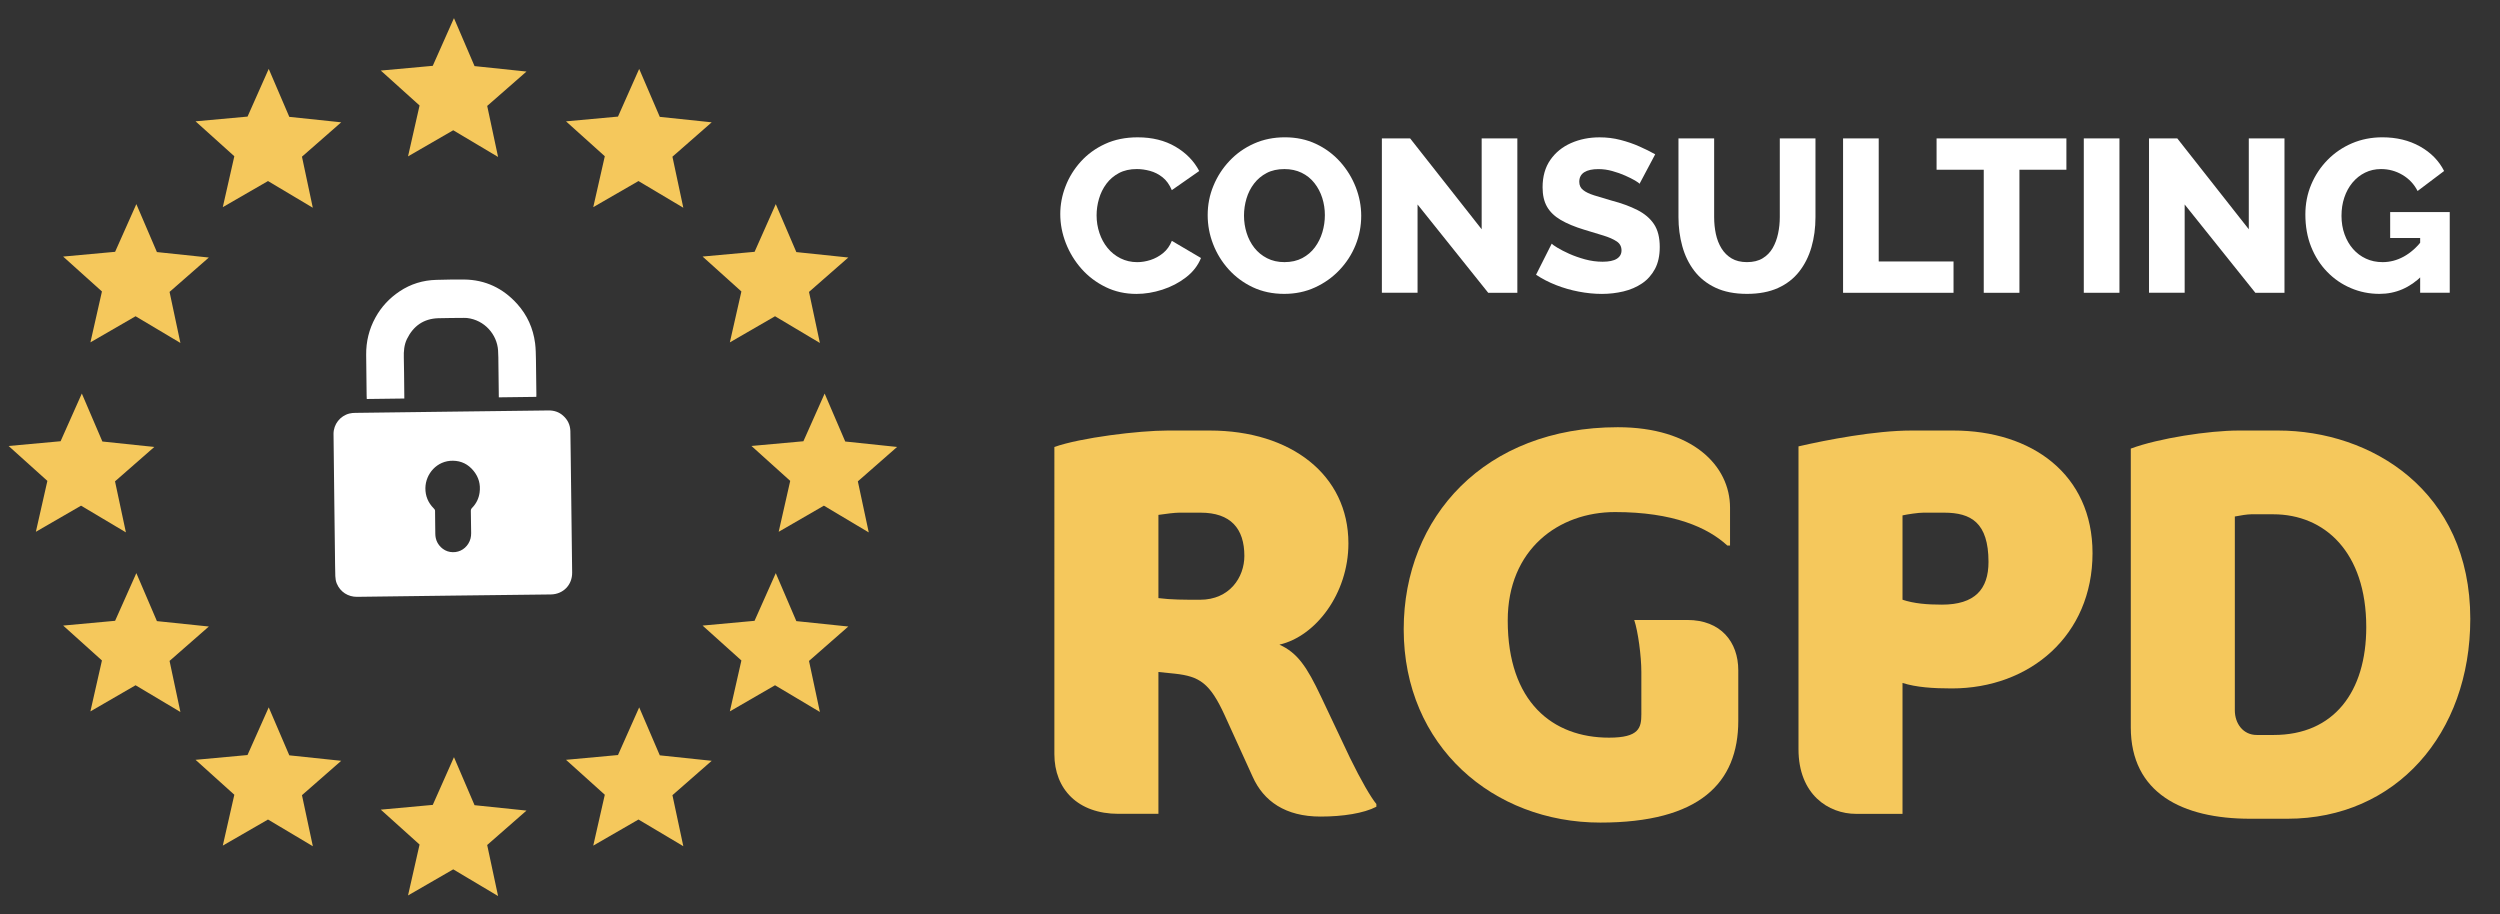 <?xml version="1.0" encoding="utf-8"?>
<!-- Generator: Adobe Illustrator 16.0.0, SVG Export Plug-In . SVG Version: 6.00 Build 0)  -->
<!DOCTYPE svg PUBLIC "-//W3C//DTD SVG 1.1//EN" "http://www.w3.org/Graphics/SVG/1.1/DTD/svg11.dtd">
<svg version="1.1" id="Calque_1" xmlns="http://www.w3.org/2000/svg" xmlns:xlink="http://www.w3.org/1999/xlink" x="0px" y="0px"
	 width="109.375px" height="39.995px" viewBox="0 0 109.375 39.995" enable-background="new 0 0 109.375 39.995"
	 xml:space="preserve">
<rect x="0" y="0" width="109.375" height="39.995" fill="#333333" stroke="none"/>
<g>
	<g>
		<path fill="#FFFFFF" d="M19.856,26.057c-1.411,0.018-2.822,0.032-4.233,0.054c-0.39,0.005-0.735-0.21-0.89-0.583
			c-0.041-0.1-0.059-0.215-0.063-0.324c-0.011-0.334-0.011-0.67-0.016-1.006c-0.008-0.72-0.019-1.439-0.027-2.16
			c-0.008-0.727-0.017-1.453-0.025-2.18c-0.003-0.293-0.01-0.586-0.01-0.88c0.001-0.417,0.29-0.785,0.694-0.886
			c0.084-0.021,0.174-0.029,0.262-0.029c1.329-0.018,2.658-0.033,3.988-0.051c1.486-0.018,2.973-0.036,4.458-0.055
			c0.241-0.003,0.457,0.064,0.639,0.225c0.204,0.18,0.313,0.406,0.321,0.678c0.008,0.332,0.008,0.664,0.014,0.996
			c0.006,0.535,0.014,1.07,0.02,1.604c0.005,0.359,0.009,0.717,0.013,1.075c0.01,0.837,0.021,1.675,0.031,2.512
			c0.008,0.542-0.391,0.952-0.932,0.96C22.685,26.022,21.271,26.04,19.856,26.057L19.856,26.057z M19.039,22.892L19.039,22.892
			c0.001,0.157,0.001,0.313,0.006,0.47c0.001,0.058,0.007,0.117,0.019,0.174c0.063,0.308,0.325,0.562,0.627,0.611
			c0.327,0.054,0.631-0.088,0.801-0.367c0.087-0.141,0.123-0.293,0.121-0.457c-0.005-0.322-0.007-0.645-0.014-0.967
			c-0.001-0.057,0.015-0.097,0.055-0.137c0.184-0.188,0.294-0.413,0.329-0.673c0.047-0.353-0.037-0.668-0.266-0.948
			c-0.233-0.287-0.534-0.436-0.898-0.441c-0.702-0.011-1.199,0.573-1.208,1.194c-0.004,0.346,0.119,0.643,0.363,0.888
			c0.033,0.033,0.061,0.063,0.06,0.116C19.033,22.533,19.037,22.713,19.039,22.892z"/>
		<path fill="#FFFFFF" d="M17.689,17.435c-0.556,0.007-1.093,0.014-1.643,0.021c-0.002-0.052-0.006-0.104-0.006-0.154
			c-0.007-0.592-0.014-1.185-0.02-1.778c-0.006-0.578,0.125-1.123,0.405-1.631c0.257-0.469,0.612-0.848,1.056-1.145
			c0.487-0.326,1.027-0.489,1.609-0.504c0.404-0.011,0.809-0.019,1.212-0.015c0.933,0.01,1.705,0.38,2.326,1.069
			c0.439,0.488,0.697,1.066,0.782,1.715c0.032,0.242,0.032,0.487,0.038,0.732c0.01,0.508,0.012,1.016,0.019,1.525
			c0,0.028-0.002,0.058-0.004,0.093c-0.546,0.007-1.088,0.014-1.64,0.021c0-0.064-0.001-0.129-0.002-0.193
			c-0.005-0.414-0.009-0.827-0.015-1.241c-0.002-0.205-0.002-0.41-0.015-0.614c-0.042-0.694-0.586-1.337-1.363-1.424
			c-0.042-0.005-0.084-0.005-0.127-0.004c-0.375,0.004-0.75,0.003-1.125,0.014c-0.642,0.02-1.091,0.339-1.371,0.908
			c-0.126,0.259-0.146,0.538-0.138,0.821c0.006,0.221,0.009,0.443,0.011,0.665c0.003,0.332,0.007,0.664,0.01,0.996
			C17.688,17.348,17.688,17.386,17.689,17.435z"/>
	</g>
	<g>
		<polygon fill="#F5C85C" points="3.956,14.978 5.931,13.836 7.893,15.004 7.418,12.771 9.136,11.267 6.865,11.028 5.965,8.93 
			5.036,11.017 2.762,11.225 4.46,12.752 		"/>
		<polygon fill="#F5C85C" points="31.931,14.979 33.908,13.836 35.87,15.005 35.394,12.771 37.113,11.266 34.84,11.029 33.94,8.93 
			33.013,11.017 30.738,11.224 32.436,12.752 		"/>
		<polygon fill="#F5C85C" points="9.137,27.41 6.865,27.174 5.965,25.074 5.036,27.16 2.764,27.369 4.46,28.896 3.955,31.124 
			5.931,29.98 7.893,31.15 7.418,28.915 		"/>
		<polygon fill="#F5C85C" points="5.032,21.059 6.75,19.555 4.479,19.316 3.58,17.217 2.651,19.304 0.376,19.512 2.073,21.039 
			1.569,23.266 3.546,22.123 5.508,23.291 		"/>
		<polygon fill="#F5C85C" points="34.572,21.039 34.067,23.266 36.045,22.123 38.008,23.293 37.531,21.059 39.248,19.554 
			36.979,19.316 36.078,17.218 35.149,19.305 32.876,19.511 		"/>
		<polygon fill="#F5C85C" points="9.747,9.063 11.725,7.921 13.685,9.089 13.211,6.855 14.928,5.351 12.657,5.113 11.757,3.014 
			10.83,5.101 8.555,5.308 10.252,6.836 		"/>
		<polygon fill="#F5C85C" points="19.861,0.793 18.933,2.88 16.659,3.087 18.356,4.615 17.851,6.842 19.829,5.699 21.791,6.867 
			21.315,4.634 23.034,3.13 20.761,2.892 		"/>
		<polygon fill="#F5C85C" points="25.955,9.063 27.933,7.921 29.895,9.089 29.419,6.856 31.137,5.351 28.866,5.113 27.964,3.014 
			27.037,5.101 24.763,5.309 26.46,6.836 		"/>
		<polygon fill="#F5C85C" points="12.657,33.046 11.757,30.947 10.828,33.033 8.555,33.242 10.252,34.77 9.747,36.995 
			11.725,35.854 13.687,37.023 13.211,34.789 14.928,33.285 		"/>
		<polygon fill="#F5C85C" points="20.761,35.227 19.861,33.126 18.934,35.214 16.659,35.422 18.356,36.949 17.851,39.176 
			19.829,38.034 21.791,39.202 21.314,36.969 23.034,35.463 		"/>
		<polygon fill="#F5C85C" points="28.866,33.046 27.965,30.947 27.037,33.033 24.763,33.242 26.46,34.77 25.955,36.996 
			27.933,35.854 29.895,37.021 29.419,34.789 31.137,33.285 		"/>
		<polygon fill="#F5C85C" points="34.84,27.174 33.94,25.075 33.011,27.161 30.738,27.369 32.436,28.896 31.931,31.123 
			33.908,29.98 35.87,31.149 35.394,28.916 37.113,27.41 		"/>
	</g>
</g>
<g>
	<g>
		<path fill="#F5C85C" d="M57.772,35.725c-1.534,0-2.491-0.671-2.971-1.749l-1.221-2.683c-0.647-1.414-1.102-1.701-2.18-1.82
			L50.681,29.4v6.205h-1.75c-1.772,0-2.802-1.078-2.802-2.612V19.555c1.149-0.407,3.689-0.719,4.959-0.719h1.844
			c3.545,0,6.061,1.939,6.061,4.935c0,2.204-1.438,4.072-3.019,4.432c0.79,0.359,1.198,0.959,1.821,2.276l1.27,2.684
			c0.48,0.98,0.91,1.723,1.151,2.012v0.12C59.665,35.581,58.754,35.725,57.772,35.725z M51.592,22.429
			c-0.192,0-0.575,0.048-0.911,0.097v3.641c0.551,0.072,1.126,0.072,1.821,0.072c1.293,0,1.939-0.982,1.939-1.916
			c0-1.199-0.598-1.894-1.916-1.894H51.592z"/>
		<path fill="#F5C85C" d="M70.013,35.988c-4.672,0-8.601-3.33-8.601-8.457c0-4.91,3.545-8.84,9.367-8.84
			c3.258,0,4.91,1.677,4.91,3.521v1.654h-0.12c-0.861-0.792-2.37-1.463-4.911-1.463c-2.467,0-4.695,1.63-4.695,4.744
			c0,3.568,1.966,5.126,4.433,5.126c1.317,0,1.413-0.431,1.413-1.029V29.4c0-0.695-0.143-1.773-0.312-2.276h2.324
			c1.462,0,2.229,0.959,2.229,2.204v2.204C76.05,34.264,74.348,35.988,70.013,35.988z"/>
		<path fill="#F5C85C" d="M85.391,30.119c-0.814,0-1.558-0.049-2.156-0.24v5.727h-2.037c-1.196,0-2.514-0.84-2.514-2.828V19.529
			c1.245-0.287,3.353-0.693,4.935-0.693h1.844c3.426,0,6.085,1.916,6.085,5.365C91.547,27.795,88.816,30.119,85.391,30.119z
			 M85.055,22.429h-0.91c-0.215,0-0.695,0.071-0.91,0.12v3.689c0.503,0.168,1.078,0.215,1.725,0.215
			c1.438,0,2.037-0.671,2.037-1.869C86.996,22.861,86.229,22.429,85.055,22.429z"/>
		<path fill="#F5C85C" d="M100.074,35.82h-1.629c-2.971,0-5.223-1.126-5.223-4V19.626c1.223-0.455,3.426-0.79,4.72-0.79h1.725
			c4.049,0,8.408,2.611,8.408,8.241C108.075,32.107,104.818,35.82,100.074,35.82z M99.452,22.5h-0.959
			c-0.168,0-0.479,0.049-0.719,0.097v8.481c0,0.573,0.36,1.077,0.958,1.077h0.743c2.635,0,4.049-1.893,4.049-4.72
			C103.524,24.154,101.704,22.5,99.452,22.5z"/>
	</g>
	<g>
		<path fill="#FFFFFF" d="M46.387,9.365c0-0.412,0.076-0.816,0.229-1.212c0.152-0.396,0.374-0.756,0.666-1.08
			c0.292-0.324,0.646-0.582,1.065-0.775c0.418-0.194,0.894-0.29,1.427-0.29c0.634,0,1.185,0.136,1.65,0.408
			c0.466,0.273,0.813,0.629,1.042,1.066l-1.199,0.837c-0.102-0.241-0.236-0.429-0.404-0.562c-0.168-0.133-0.352-0.227-0.552-0.281
			c-0.2-0.054-0.392-0.08-0.576-0.08c-0.298,0-0.558,0.058-0.78,0.175c-0.222,0.118-0.406,0.275-0.552,0.471
			C48.257,8.24,48.15,8.458,48.08,8.699c-0.07,0.241-0.104,0.482-0.104,0.723c0,0.267,0.041,0.523,0.124,0.771
			c0.083,0.248,0.201,0.467,0.357,0.657c0.155,0.19,0.344,0.341,0.566,0.452c0.222,0.111,0.466,0.167,0.732,0.167
			c0.19,0,0.384-0.032,0.581-0.095c0.196-0.064,0.378-0.163,0.547-0.299c0.168-0.137,0.296-0.316,0.385-0.538l1.275,0.751
			c-0.133,0.33-0.352,0.612-0.657,0.847c-0.304,0.235-0.648,0.414-1.032,0.538c-0.384,0.124-0.763,0.186-1.136,0.186
			c-0.489,0-0.938-0.1-1.347-0.3s-0.761-0.466-1.056-0.799c-0.295-0.333-0.523-0.708-0.685-1.122
			C46.468,10.22,46.387,9.797,46.387,9.365z"/>
		<path fill="#FFFFFF" d="M56.185,12.857c-0.507,0-0.965-0.097-1.375-0.29c-0.409-0.194-0.761-0.454-1.056-0.781
			c-0.294-0.326-0.521-0.694-0.68-1.104c-0.159-0.409-0.238-0.832-0.238-1.27c0-0.45,0.083-0.879,0.252-1.285
			c0.167-0.406,0.402-0.77,0.704-1.089c0.301-0.32,0.657-0.572,1.07-0.756c0.412-0.184,0.862-0.275,1.351-0.275
			c0.5,0,0.956,0.096,1.365,0.29c0.409,0.193,0.761,0.455,1.056,0.784c0.295,0.33,0.521,0.7,0.681,1.109
			c0.158,0.408,0.238,0.826,0.238,1.251c0,0.45-0.083,0.878-0.248,1.284c-0.165,0.406-0.4,0.769-0.704,1.089
			c-0.304,0.321-0.661,0.574-1.07,0.761C57.123,12.763,56.674,12.857,56.185,12.857z M54.425,9.432c0,0.26,0.038,0.512,0.114,0.756
			s0.189,0.461,0.337,0.651c0.149,0.191,0.335,0.343,0.557,0.457c0.222,0.115,0.476,0.172,0.761,0.172
			c0.298,0,0.558-0.059,0.78-0.176c0.222-0.118,0.406-0.274,0.552-0.471c0.146-0.196,0.255-0.417,0.328-0.661
			c0.073-0.245,0.109-0.493,0.109-0.747c0-0.26-0.038-0.51-0.114-0.752c-0.076-0.24-0.19-0.458-0.342-0.651
			c-0.152-0.194-0.339-0.344-0.562-0.452c-0.222-0.107-0.472-0.161-0.751-0.161c-0.298,0-0.556,0.056-0.775,0.171
			c-0.219,0.114-0.403,0.268-0.552,0.461c-0.149,0.194-0.26,0.412-0.333,0.657C54.462,8.929,54.425,9.178,54.425,9.432z"/>
		<path fill="#FFFFFF" d="M62.018,8.946v3.862h-1.561V6.055h1.236l3.13,3.976V6.055h1.561v6.754h-1.275L62.018,8.946z"/>
		<path fill="#FFFFFF" d="M71.729,8.043c-0.02-0.032-0.086-0.081-0.199-0.147c-0.115-0.067-0.258-0.138-0.429-0.214
			c-0.171-0.076-0.358-0.143-0.562-0.199c-0.202-0.057-0.405-0.085-0.608-0.085c-0.267,0-0.473,0.045-0.618,0.136
			c-0.146,0.092-0.22,0.232-0.22,0.42c0,0.151,0.056,0.271,0.167,0.359c0.11,0.088,0.271,0.166,0.48,0.232
			c0.21,0.065,0.466,0.143,0.771,0.231c0.432,0.113,0.806,0.25,1.123,0.411c0.316,0.16,0.56,0.367,0.728,0.619
			s0.252,0.585,0.252,1.001c0,0.377-0.07,0.698-0.209,0.959c-0.141,0.261-0.328,0.472-0.566,0.633
			c-0.238,0.16-0.509,0.277-0.813,0.35c-0.304,0.072-0.618,0.109-0.941,0.109c-0.33,0-0.668-0.034-1.014-0.1
			s-0.677-0.162-0.994-0.286c-0.316-0.124-0.608-0.275-0.875-0.452l0.685-1.36c0.025,0.032,0.108,0.09,0.248,0.176
			c0.139,0.085,0.312,0.174,0.519,0.267c0.206,0.092,0.436,0.173,0.689,0.243c0.253,0.069,0.511,0.104,0.771,0.104
			c0.278,0,0.486-0.043,0.623-0.131c0.136-0.086,0.204-0.208,0.204-0.363c0-0.17-0.07-0.303-0.214-0.397
			c-0.143-0.095-0.336-0.18-0.58-0.255c-0.244-0.077-0.524-0.161-0.842-0.256c-0.413-0.126-0.753-0.268-1.023-0.426
			c-0.269-0.158-0.469-0.35-0.599-0.577c-0.131-0.227-0.195-0.511-0.195-0.852c0-0.473,0.113-0.872,0.338-1.197
			c0.226-0.325,0.528-0.57,0.908-0.738c0.381-0.167,0.796-0.25,1.247-0.25c0.317,0,0.623,0.037,0.917,0.114
			c0.295,0.076,0.571,0.171,0.828,0.286c0.258,0.114,0.486,0.228,0.689,0.342L71.729,8.043z"/>
		<path fill="#FFFFFF" d="M76.43,12.857c-0.54,0-0.999-0.091-1.38-0.271s-0.689-0.428-0.928-0.741
			c-0.238-0.313-0.411-0.671-0.522-1.074c-0.111-0.402-0.167-0.825-0.167-1.268V6.055h1.561v3.447c0,0.253,0.025,0.499,0.075,0.736
			c0.051,0.237,0.134,0.447,0.248,0.631c0.114,0.184,0.262,0.33,0.442,0.437c0.181,0.107,0.404,0.162,0.671,0.162
			c0.272,0,0.501-0.055,0.685-0.167c0.184-0.111,0.329-0.259,0.438-0.446c0.107-0.187,0.188-0.397,0.237-0.631
			c0.051-0.234,0.076-0.475,0.076-0.722V6.055h1.561v3.448c0,0.469-0.059,0.906-0.176,1.311c-0.117,0.406-0.296,0.761-0.537,1.069
			s-0.551,0.547-0.928,0.718C77.407,12.771,76.956,12.857,76.43,12.857z"/>
		<path fill="#FFFFFF" d="M80.634,12.809V6.055h1.56v5.384h3.273v1.37H80.634z"/>
		<path fill="#FFFFFF" d="M90.404,7.425H88.35v5.384h-1.561V7.425h-2.064v-1.37h5.68V7.425z"/>
		<path fill="#FFFFFF" d="M91.166,12.809V6.055h1.56v6.754H91.166z"/>
		<path fill="#FFFFFF" d="M95.579,8.946v3.862h-1.56V6.055h1.237l3.129,3.976V6.055h1.561v6.754h-1.275L95.579,8.946z"/>
		<path fill="#FFFFFF" d="M104.104,12.857c-0.443,0-0.862-0.084-1.255-0.253c-0.395-0.167-0.74-0.406-1.037-0.713
			c-0.299-0.307-0.531-0.672-0.7-1.094c-0.168-0.421-0.252-0.893-0.252-1.413c0-0.469,0.086-0.907,0.257-1.313
			s0.409-0.764,0.714-1.075c0.305-0.31,0.661-0.553,1.07-0.728c0.409-0.174,0.852-0.261,1.327-0.261c0.621,0,1.17,0.133,1.646,0.399
			s0.828,0.625,1.056,1.075l-1.16,0.875c-0.152-0.298-0.372-0.533-0.661-0.704s-0.601-0.256-0.938-0.256
			c-0.254,0-0.486,0.052-0.698,0.156c-0.213,0.104-0.396,0.251-0.553,0.438c-0.155,0.188-0.274,0.405-0.356,0.652
			c-0.083,0.247-0.123,0.513-0.123,0.799c0,0.292,0.044,0.561,0.133,0.809c0.089,0.247,0.213,0.461,0.371,0.642
			s0.347,0.322,0.565,0.423c0.219,0.102,0.462,0.153,0.729,0.153c0.323,0,0.632-0.081,0.927-0.243
			c0.295-0.162,0.566-0.401,0.813-0.719v1.542C105.439,12.587,104.814,12.857,104.104,12.857z M105.883,10.412h-1.313V9.279h2.606
			v3.529h-1.294V10.412z"/>
	</g>
</g>
</svg>
